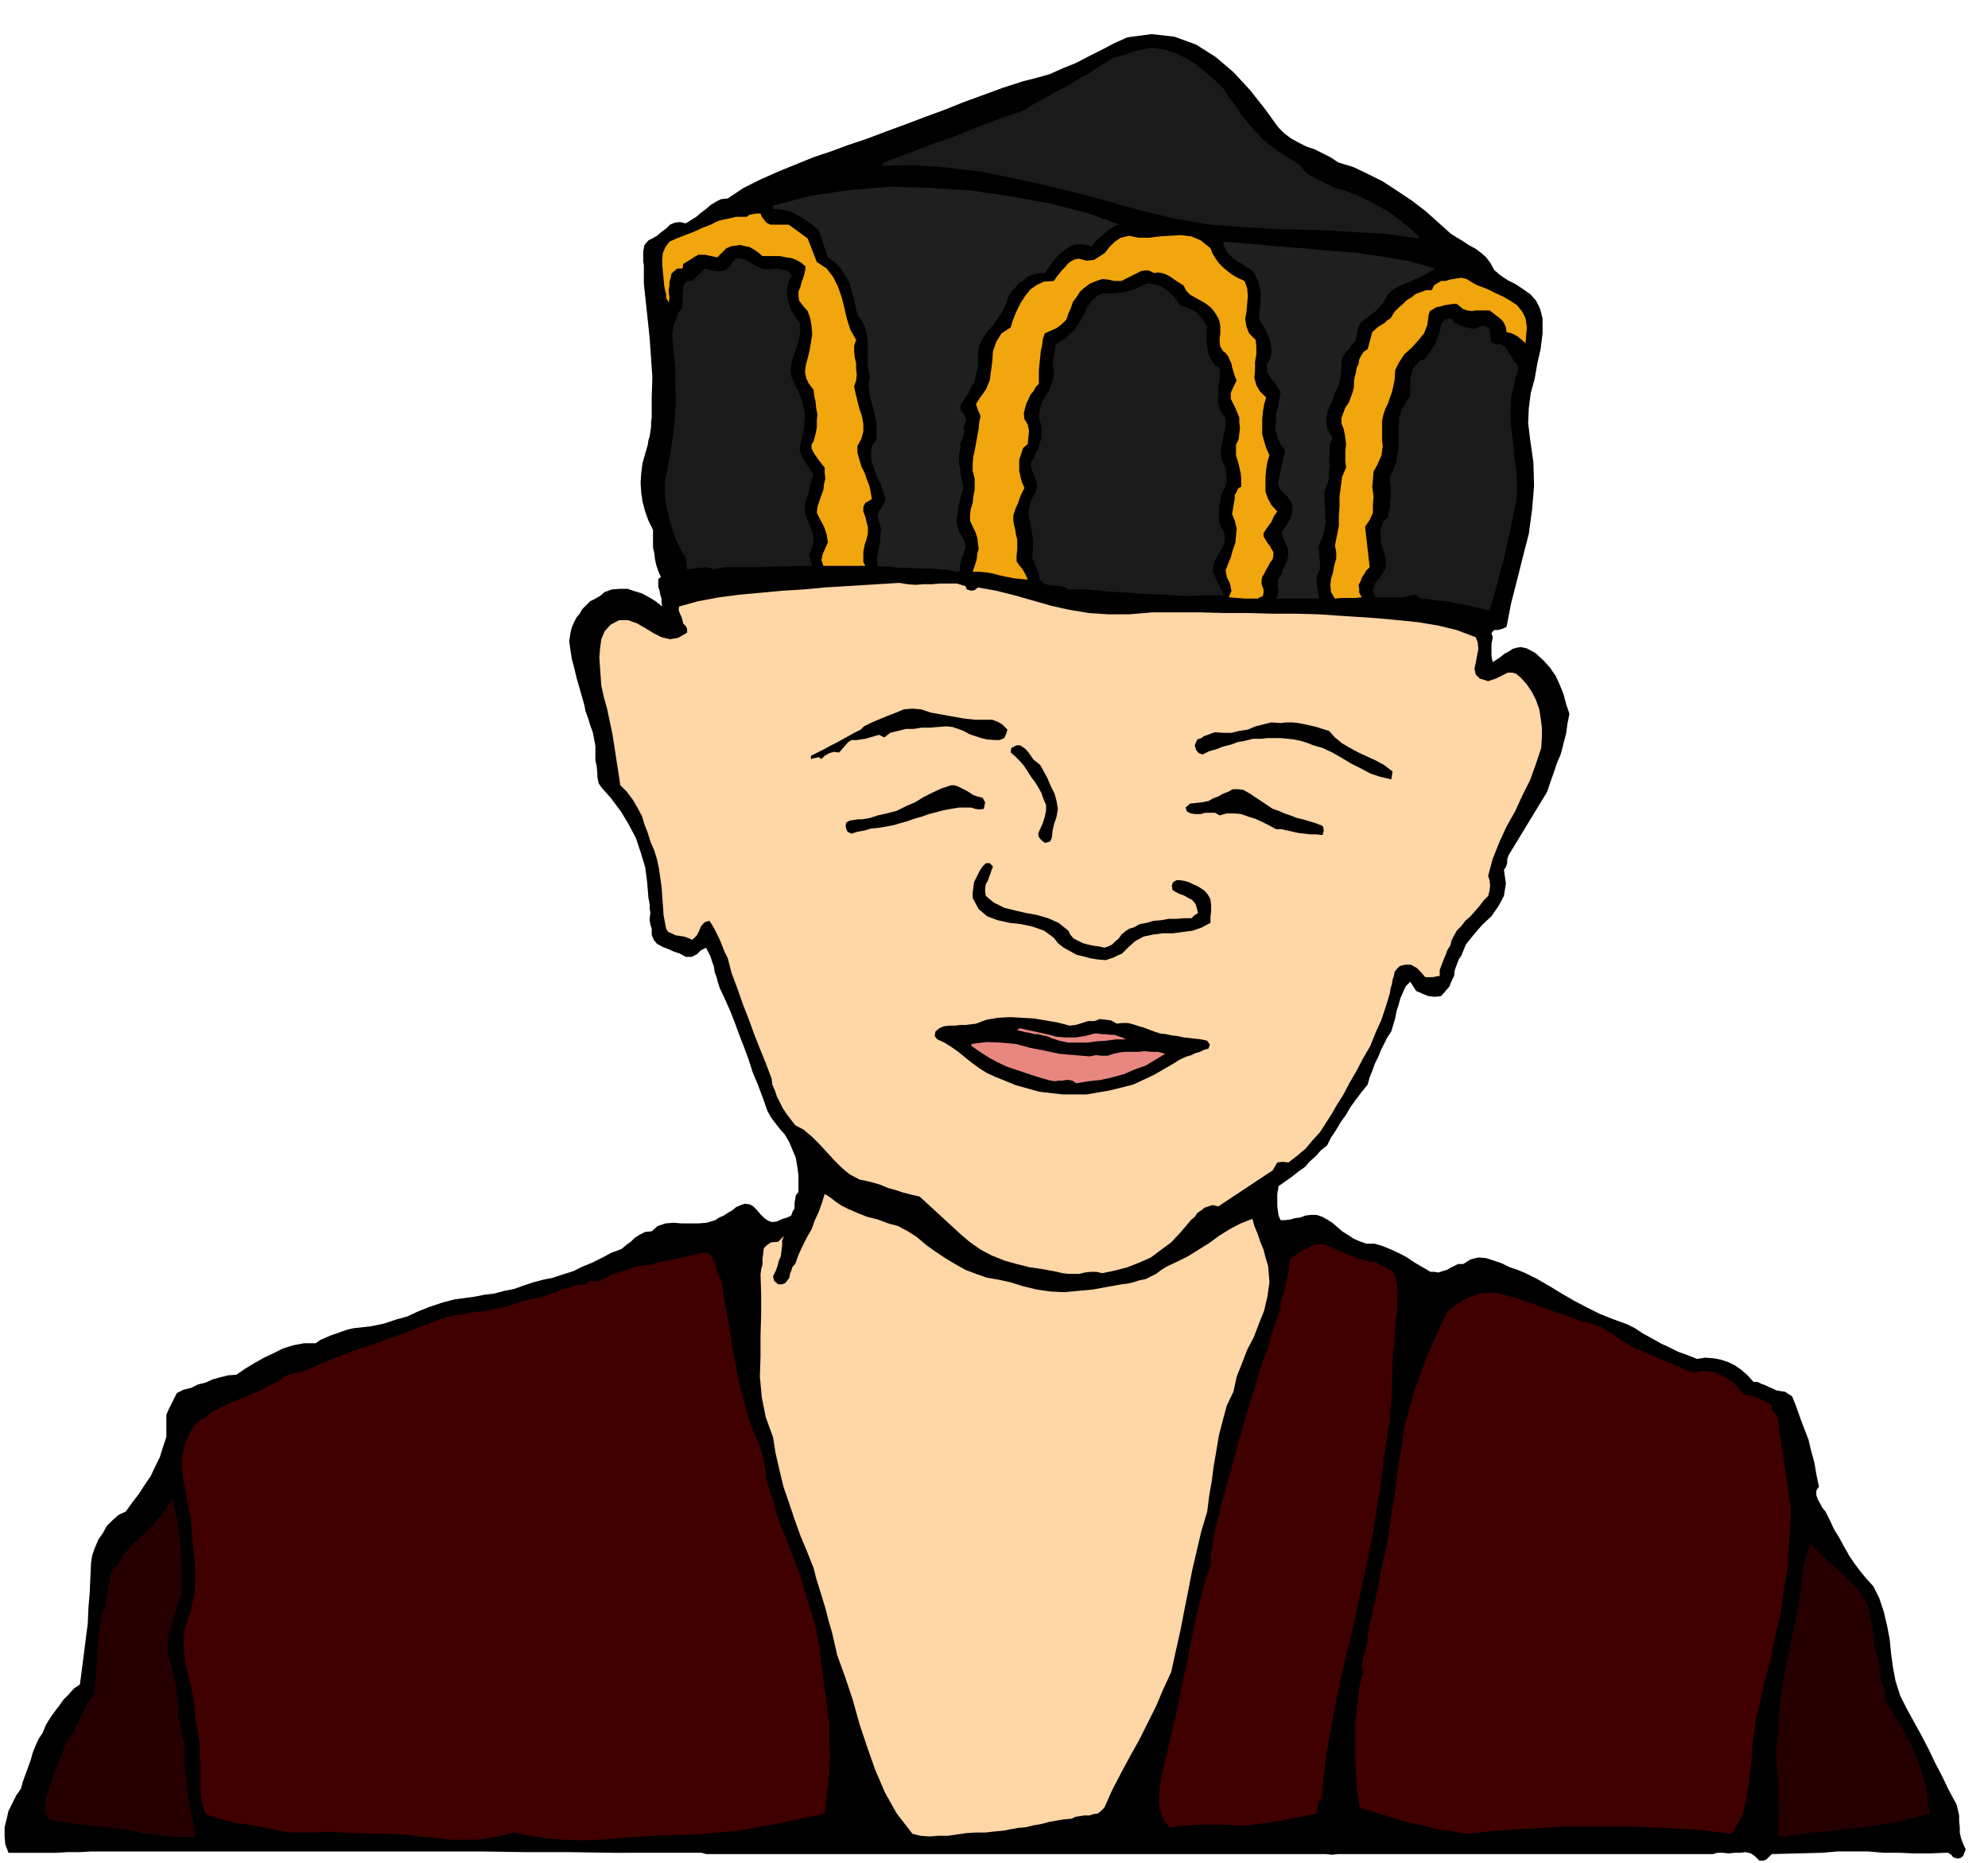 <svg xmlns="http://www.w3.org/2000/svg" width="490.455" height="459.723" fill-rule="evenodd" stroke-linecap="round" preserveAspectRatio="none" viewBox="0 0 3035 2845"><style>.brush1{fill:#000}.pen1{stroke:none}.brush2{fill:#1a1a1a}.brush3{fill:#1f1f1f}.brush4{fill:#f2a60d}.brush5{fill:#ffd6a6}</style><path d="m1952 195 9 9 11 8 11 6 12 6 12 4 12 6 12 6 12 8 23 7 23 11 22 11 23 15 21 14 21 16 19 17 20 18 8 5 10 6 9 6 11 6 8 6 8 7 6 8 6 11 9 8 12 8 12 6 12 8 10 7 9 10 6 12 4 15v23l-3 24-5 22-4 23-6 22-3 23-1 23 3 25 5 35 1 36-3 36-5 37-9 35-9 36-9 35-7 36-6 3-8 2h-5l-2 2-2 3 2 6-2 10v19l2 9 6-4 6-4 6-5 6-3 6-4 6-2 7-1 9 2 13 7 12 11 10 11 9 13 6 13 6 15 4 15 5 15-3 15-2 15-4 15-4 16-6 14-5 15-5 14-5 15-59 97-2 6v6l-2 6-3 4 3 21-3 19-8 15-11 16-14 13-13 15-12 15-7 17-4 6-3 8-3 8-1 9-4 8-3 8-6 7-7 8-10 1-9-1-10-4-9-4-9-14-7 7-4 9-4 9-3 11-3 9-2 11-3 10-3 10-6 9-5 10-5 10-4 10-5 10-4 11-4 10-3 11-9 11-9 12-8 11-7 12-8 11-7 12-8 12-6 12-9 7-8 9-9 8-8 9-10 7-10 8-10 7-10 7-1 6-1 6v19l1 7 1 7 3 7h7l8-1 7-2 8-1 8-3 8-1h9l9 3 7 4 8 5 7 6 8 7 8 5 9 6 9 4 11 4h13l13 4 12 5 13 6 11 6 12 8 12 7 12 7h6l6 1 6-2 7-2 5-3 6-3 6-3h8l11-7 12-3 12 1 12 4 12 4 12 6 12 4 12 5 18 9 19 11 18 11 19 11 19 10 20 10 20 8 22 8 12 6 12 8 13 7 14 8 13 6 14 7 14 5 15 6 12-2 13 1 11 2 12 4 10 5 10 7 9 8 9 10h6l6 3 6 2 6 3 5 2 6 3 6 1 7 1 11 7 6 15 6 17 6 16 7 18 4 17 5 18 3 18 4 19-4 6v7l2 6 4 7 3 6 5 6 3 6 4 8 6 13 8 13 7 13 8 14 8 12 9 12 9 11 11 12 9 18 7 21 5 21 4 21 2 21 3 22 4 21 7 22 10 20 11 20 11 20 11 21 10 21 11 21 10 21 12 22 2 8 2 9v9l1 9v8l2 9 3 8 4 9-2 5-2 5-4 3-4 1-7-2-3-4-5-3h-4l-24 1h-23l-24-1h-23l-24-2h-47l-23 2-77 2-4 4-4 4-5 2h-6l-7-7-6-4-8-2-8 1h-9l-9 1-9-1h-8l-7 2h-572l-9 1-10-1h-946l-7-2H935l-66-1h-66l-67-1H139l-18 1h-18l-18 1H13l-5-13-1-13v-13l3-12 3-13 6-12 6-12 7-10 3-11 4-11 4-11 4-11 3-11 4-10 5-11 6-9 5-12 6-10 7-10 7-9 7-10 8-8 8-9 9-6 3-23 3-23 3-24 3-23 1-24 2-24 1-23 1-22 2-12 4-11 5-12 7-10 6-11 9-9 9-8 11-5 10-14 10-13 9-14 9-13 7-15 7-14 5-16 5-15v-34l4-9 12-24 10-5 12-3 10-5 12-3 11-5 11-3 12-3 13-1 13-9 15-9 14-8 15-7 14-7 16-5 16-3h18l7-5 9-4 7-3 9-3 8-3 9-3 9-2 9-1 18-2 19-4 18-6 18-5 17-8 18-7 18-6 19-5 15-2 15-2 15-3 16-2 15-4 15-3 14-5 15-5 15-4 15-3 15-5 16-5 14-7 15-6 14-7 15-8 8-3 8-3 7-6 7-5 6-6 8-5 8-4 10-1 9-8 12-4 12-1 13 1h25l13-1 13-4 6-4 7-3 6-4 7-4 6-5 7-3 6-2 8 1 5 3 6 6 5 6 6 6 6 4 6 2 7-1 9-4 7-2 6-3 2-6 3-5v-8l1-6 1-6 4-5v-26l-2-14-2-12-5-12-5-12-7-12-8-9-7-9-6-8-5-9-3-8-3-9-3-8-3-8-3-8-8-19-6-19-7-19-7-18-7-19-7-18-8-18-8-17-3-9-2-8-3-8-1-8-3-8-2-7-4-8-3-6-8 4-6 6-8 4h-9l-9-5-9-3-9-4-8-3-9-5-5-6-3-8v-9l-2-6-1-6v-6l1-6-1-6v-6l-1-6-1-5-2-24-3-23-7-23-7-21-11-21-12-20-15-20-15-17-4-6-1-5-1-5v-5l-1-11-2-9v-22l-2-11-2-10-4-11-3-10-4-11-2-10-4-14-4-14-4-14-3-13-4-15-2-13-2-14 2-13 2-8 3-7 4-8 5-6 4-7 6-6 6-6 8-4 7-4 7-6 11-4 12-1h12l12 4 10 3 11 6 10 6 10 8-1-6v-6l-2-6-1-6-2-6v-12l4-3-4-9-3-9-2-9-1-9-2-9v-27l-7-14-5-14-4-15-2-14-1-15 1-15 2-15 4-14 2-7 2-7 1-7 2-6 1-8 1-6v-8l1-6v-32l1-30-2-29-2-29-3-29-3-28-3-28v-28l-1-6v-15l2-10 6-7 6-3 7-4 7-6 7-5 6-6 7-3 8-1 9 2 8-5 8-5 7-6 8-6 7-6 8-5 8-4 10-1 24-16 26-13 27-12 27-11 27-11 27-9 27-10 27-9 29-11 30-11 29-11 30-11 30-12 30-11 30-11 31-10 20-5 21-6 20-9 20-8 19-10 20-10 19-10 20-9 37-5 35 4 33 12 30 19 27 23 25 27 23 29 21 29z" class="pen1 brush1"/><path d="m1867 134 3 5 4 6 4 6 5 6 4 6 4 6 4 6 5 6 8 10 10 11 9 10 12 10 11 8 12 8 12 7 12 8 3 5 5 6 6 4 8 4 6 3 8 4 6 3 8 4 17 5 18 7 17 8 17 9 16 9 16 12 15 12 15 14v2l-53-7-53-3-54-3-53-1-54-3-53-4-53-9-51-12-49-14-49-13-49-12-49-11-50-10-50-6-51-4-51 1 5-5 26-10 27-10 26-10 27-9 26-11 27-10 26-10 27-9 16-10 17-9 17-10 18-9 16-10 17-9 16-11 16-10 5-3 5-1 6-2 6-1 5-2 5-2 5-2 6-1 19-4 18 2 17 5 17 8 15 9 15 12 14 12 14 13z" class="pen1 brush2"/><path d="m1709 343-6 1-5 4-6 3-5 5-6 5-6 5-5 5-3 5-13-3h-11l-10 3-9 7-9 7-7 9-7 9-6 9h-9l-9 2-8 3-6 6-8 5-5 6-6 6-4 7-4 12-6 12-7 10-7 11-9 9-6 10-6 11-2 13v21l-3 10-2 11-5 9-5 10-6 9-6 9 1 8 6 8 2 8-4 9 1 9-2 8-4 8v9l-2 7v16l2 8v7l2 7 1 7 2 7-3 9-3 11-2 9-1 11-2 10 2 10 3 9 6 9 2 6 1 6-2 6-1 6-3 5-1 6-2 6 1 7-4 2-16-3-15-1-15-1h-15l-16-1h-15l-15-2-15-1-1-10 1-10 2-9 2-9v-9l1-9-2-9-3-9 1-8 4-6 4-7 3-7-4-12-4-12-6-12-4-11-4-12v-11l1-11 7-10v-26l-3-12-2-11-4-12-2-11-1-12 2-11-3-13v-38l-1-12-3-12-5-11-7-9-3-13-2-12-4-12-3-12-7-12-7-11-9-9-10-7-14-41-9-8-8-6-9-6-8-4-9-5-9-2-9-2h-9v-5l57-15 61-9 61-5 63 2 61 4 62 9 59 11 58 15 47 17z" class="pen1 brush3"/><path d="M1176 343h28l29 21 14 36 15 10 10 13 7 14 6 17 4 16 4 17 5 16 9 16-3 9v9l1 9 2 9v8l1 9-1 9-3 9 2 10 3 12 3 12 4 12 2 11v12l-3 11-6 11v10l3 11 3 10 5 10 3 9 4 10 2 9 2 12-10 6-3 6v7l3 8 2 8 2 8v9l-2 9-3 9-2 11v15l3 6h-64l-3-9 2-9 4-9 4-9-1-6-1-6-2-6-2-6-6-11-5-10 1-9 3-9 3-9 3-8 1-9 2-8-1-9v-8l-8-10-7-10-3-5-2-5v-5l3-5 3-11 2-10v-11l1-9-2-10-1-10-2-9-1-9-7-9-4-8-2-10 1-9 3-12 3-12 2-12 2-12-1-13-2-12-4-11-7-8-6-8-1-7v-7l3-7 2-8 3-8 2-8 1-7-7-6-7-4-8-3-8-1-9-2h-27l-7-6-6-4-7-4-6-1-8-2-7 1-7 1-7 3-14 14-9-2-10-2h-10l-7 4-6 4-5 3-5 3-1 7h-8l-5 4-4 4-1 6-2 6v6l-1 6v6l1 5-1 9-4-7v-6l-2-7-1-6-1-11-1-10-1-11v-9l1-9 4-9 6-8 11-5 13-5 13-5 13-6 13-5 12-6 14-3 13-3h16l4-3 5-1 6-1h6l2 5 4 5 3 4 6 3zm672 36 3 8 5 8 5 7 7 7 6 5 8 6 9 5 9 4 4 11 1 12-1 12-1 12-2 11 2 12 4 10 10 10 1 10v12l-2 12v13l-1 11 3 11 5 9 10 10-3 10-2 12-1 11v23l3 11 3 10 5 11-3 10-2 12-1 11v23l4 11 5 9 9 10-5 7-4 9-6 8-6 9v5l3 5 3 5 4 5 2 4 3 5v5l-1 6-4 5-3 6-3 5-3 6-3 5-1 5v6l3 8v5l-1 5-4 2-4 2h-20l-24-2 4-10-2-10-5-11-2-10 4-10 4-10 3-11 4-11 1-11 1-11-3-12-4-10 1-6 1-6 1-6 1-5v-6l3-5 2-5 5-3v-12l-1-9-2-9-2-8-3-9v-17l4-8 1-9 1-9-1-8v-7l-3-8-3-7-4-8-3-6v-9l3-7 3-6 3-6-3-7-2-7-2-6-1-6-3-6-2-5-4-5-4-3-4-7-1-6v-7l1-6v-12l-1-6-2-6-6-10-6-7-8-6-7-4-9-5-7-4-6-6-4-8-11-7-10-7-6-3-6-2-6-1-6 1-8-4h-6l-6 1-6 3-6 3-6 3-6 3-6 3h-11l-9-2-9-1-9 3-10 4-8 6-7 6-5 8-6 8-3 9-4 9-3 9-7 7-8 6-9 4-9 4-3 9-1 9-2 9-1 10-1 9-1 10v21l-5 5-3 6-5 6-3 7-3 6-2 7-2 8 1 9 5 8 2 10-1 10-1 10-7 6-3 9-3 9v17l2 9 2 8 4 9-3 6-3 6-2 6-2 6-3 6-2 6-2 6v8l1 6 2 8 1 7 2 8v15l-1 9v9l4 6 5 6 4 7 4 9-11-1-10-1-10-2-10-2-11-3-11-2-11-1h-10l3-9 3-9 1-9 2-8-1-9-1-8-3-9-4-8-4-9v-9l1-9 3-9 1-10 2-10v-17l-3-12v-11l1-11 2-9 2-11 2-11 2-11 1-10 2-10-4-9-3-9 5-8 10-14 6-14 2-15 2-15 1-15 5-14 8-13 14-9 4-13 5-12 6-12 7-11 8-10 10-7 11-5 15-1 4-6 4-5 4-5 5-5 4-5 5-4 6-3 6-1 12 3 11-1 8-5 9-6 7-9 8-8 9-6 13-3 14 3h16l16-2 17-1 16-1 16 2 14 6 15 12z" class="pen1 brush4"/><path d="m2191 410-10 6-11 6-11 5-11 5-11 4-10 6-9 8-6 12-5 6-5 6-6 4-6 5-6 4-6 5-4 6-2 9-1 7-2 7-5 5-4 6-5 5-4 6-3 6v8l-1 15-3 15-6 13-5 14-6 13-2 14 1 13 8 15-4 10v11l-1 10 1 11-1 9v10l-3 10-4 10v19l1 9v9l1 9-1 8-2 9-3 9-4 9-1 6 1 6v6l1 7v12l-2 6-3 7v8l1 8 1 8 2 9h-66l4-9-1-10v-10l6-9 1-7 4-6 3-7 2-9-1-10-4-9-4-9-1-7 7-10 6-10 2-6 1-6v-6l-1-5-3-6-3-4-4-4-3-3-4-4-2-4-2-6 1-5 10-45-8-11-4-10-3-12 1-11v-12l3-11 2-11 2-10-4-8-4-6-5-6-3-5-4-6-1-6v-7l4-6 3-9v-8l-1-8-2-8-4-9-4-8-5-8-3-6 1-10 1-10v-10l1-9-2-10-3-9-4-9-6-7-8-5-6-4-7-4-6-4-6-6-5-6-3-7-2-7 39 3 42 4 41 3 42 4 40 3 41 6 40 7 39 11z" class="pen1 brush3"/><path d="m1185 410 5 1 7 1 6 2 6 7-5 9-2 9-1 9 2 10 2 9 4 9 5 8 7 9 1 11-2 12-3 12-4 12-4 11-2 12 1 12 6 13 5 10 5 12 3 12 2 12-1 12-1 12-3 12-3 13v5l2 6 3 5 3 6 6 9 7 10-2 6-2 7-2 7-1 7-2 6-2 6-2 7-1 8 2 8 3 8 3 8 4 9 2 9v9l-3 9-4 9 5 17h-20l-19 1h-20l-18 1h-57l-16 3-11-3-10 1-10 1-10 1-1-6v-5l-1-4-1-4-5-8-4-7-6-14-5-14-4-14-3-13-3-15-1-15v-15l3-14 5-27 4-26 3-27 2-26-1-27v-27l-3-27-2-25 2-11 4-10 3-10 7-9v-19l1-6v-6l2-5 4-4h8l19-19 7 2 9 2h8l9-2 14-17 7-1 8 3 7 3 7 5 7 3 8 3h8l10-1z" class="pen1 brush2"/><path d="m2262 438 10 4 12 6 11 5 12 7 9 6 8 10 5 10 2 14-2 24-7-6-6-5-8-4-8-2-1-7-2-5-3-5-3-3-9-7-8-6h-21l-6 1-7-1-6-2-5-4-5-4h-6l-6 1-7 1-6 2-6 1-5 3-5 3-2 6-2 15-5 13-9 11-10 11-11 10-8 12-6 12-1 16-2 9-2 9-3 8-3 9-4 8-3 9-2 9v31l1 8-1 7-1 8-3 6-3 7-6 11-1 12-1 12 2 14-1 12v13l-5 11-7 10 7 62-5 5-3 5-4 6-2 6-3 5 1 6v6l4 7-10 1h-21l-10 1-6-10-1-10 1-10 3-10 2-11 3-10v-10l-2-10 3-15 3-15v-15l1-15v-15l2-15 2-15 6-14-1-9v-18l1-8-1-9-1-7-2-9-3-7v-9l3-8 3-8 5-7 3-8 3-8 2-8v-8l1-7 2-7 1-7 3-6 1-7 3-6 4-6 6-4 7-26 9-8 10-6 4-4 5-3 3-5 3-5 6-6 7-6 6-6 7-4 6-5 8-3 8-3h9l3-7 6-4 5-3h7l6-2 6-1 6-1 6-1 8 2 8 5 7 4 8 3z" class="pen1 brush4"/><path d="m1802 467 6 1 6 2 6 3 7 4 4 4 5 6 3 5 4 8-1 7v18l2 9 1 7 4 8 5 7 8 6v19l-2 9v11l-1 10 2 10 3 8 7 9v9l-1 10-2 9-2 10-2 9v10l2 9 5 10 1 9 1 10-2 9-4 8-3 7-1 9-2 8v17l1 8 3 7 4 8 1 9-2 10-5 8-4 8-5 8-2 8v9l5 11 12 24h-30l-30 1-30-2-29-1-30-2-30-2-30-3h-29l-6-4-7-1-8-1h-6l-8-2-5-3-4-5-1-8-10-24 1-15v-13l-2-13-2-12-3-12 1-12 3-12 7-11 2-8v-6l-2-6-2-6-3-7-2-6v-7l4-6 3-8 4-7 2-8 3-8v-17l-2-8-2-6 1-12 3-10 5-10 6-9 4-10 3-10 1-11-2-11 5-29 7-5 7-4 6-6 7-6 5-7 5-7 4-8 4-7 4-9 6-8 7-7 9-4h17l9-1 9-1 8-3 8-2 8-4 8-4h7l8 2 7 2 8 5 6 5 6 6 5 6 5 8zm446 35 6-1 7-3 6-1 7 5 1 7 1 8 1 5 7 4 6-1 5 3 4 3 4 6 3 5 3 5 3 5 5 5 1 7-2 7-3 7-1 8-5 21-1 23 1 22 3 23 2 22 3 23 1 22-1 24-5 21-4 21-5 21-4 21-6 20-5 21-6 21-6 21-13-4-13-3-13-3-13-2-14-3-13-1-13-2-13-1-8-6-8 1-10 3h-43l-4-9 1-7 3-7 6-6 4-7 5-7 1-9-1-8-2-8-2-7-3-8v-8l-1-9 2-8 3-8 7-6 1-8 2-7v-8l1-7v-16l-1-9v-7l5-10 4-10 2-12 2-11v-34l1-8v-6l2-5 1-6 3-4 5-9 6-8v-26l2-8 2-8 5-6 5-6 9-3 4-6 4-6 4-6 4-6 2-7 3-7 2-8 1-7 6-7 9-2 6 7 9 4 9 3 9 2z" class="pen1 brush2"/><path d="m1474 895 2 5 7 2 5-1 5-4 28 5 28 7 28 8 28 8 27 6 30 5 30 2h32l35-3h73l37 1h36l36 1h36l37 1 29 2 30 2 30 2 32 3 30 3 30 5 29 7 29 11 3 8 1 10-2 10-2 11-2 9 2 9 6 6 13 4 6-2 6-2 6-3 6-3 6-3h7l6 2 7 6 9 10 8 12 6 12 5 14 2 13 2 15v14l-1 17-8 24-9 25-12 24-11 24-13 23-11 24-10 25-7 26 2 7 1 8-1 8-2 8-7 7-6 8-7 8-7 8-8 7-6 8-7 7-5 9-3 6-2 8-4 6-3 8-3 7-3 8-3 8v9l-6 1-4 1h-12l-7-8-6-6-9-5h-9l-8 2-4 4-4 5-1 6-2 6-1 7-2 6-1 7-6 20-7 21-9 20-8 20-11 19-10 19-11 19-10 19-9 14-8 14-9 14-9 14-11 12-11 13-13 11-13 10-9-1-8 1-7 12-83 55-9-2-6 2-6 2-5 4-6 4-4 6-6 5-4 5-12 14-14 15-15 11-16 12-18 8-18 7-19 5-19 4-9-2h-9l-9 1-8 2h-17l-9-1-8-2-21-4-21-3-20-5-18-5-20-8-17-9-17-12-14-12-62-57-13-3-12-3-12-4-11-3-12-5-10-3-12-3-10-2-15-8-12-10-12-12-10-11-12-13-11-11-13-11-13-7-7-9-6-8-6-9-4-8-5-10-3-9-4-9-1-9-9-24-9-22-9-23-8-22-9-23-8-23-9-24-6-23-4-8-3-7-3-8-3-7-4-8-3-6-4-7-4-6-7 2-3 3-3 4-2 5-4 8-7 7-7-3-6-2-7-1-6-1-6-3-5-2-3-5-1-5-3-16-1-15-1-14-1-14-2-14-2-14-3-14-4-13-6-14-4-13-5-13-4-13-7-13-7-12-9-12-10-10-3-20-3-19-3-20-3-19-4-19-4-19-5-18-4-18-1-14-1-14-1-15 1-13 2-15 5-12 9-10 13-7h14l14 5 12 7 13 8 12 6 13 3 12-2 14-8v-6l-2-4-4-4-1-5-2-6-2-4-2-6 1-5 29-8 32-6 31-4 33-3 32-3 33-2 32-3 33-2 81-5 12 2 13 1 12-1h13l12-1h26l13 4z" class="pen1 brush5"/><path d="m1471 1097 9 1 9 1h26l8 3 7 4 8 8-2 7-3 6-7 3h-7l-12-1-9-2-9-3-9-3-9-5-8-3-9-3-9-1-13 1-12 1h-13l-12 2h-12l-12 3-12 3-9 7-8-4-7 2-7 2-7 2-7 1-6 1h-8l-5 3-14 16-8-1-7 2-7 4-5 5-4-3-4 1-5 1-3 1v-5l10-5 10-5 9-5 10-5 9-5 9-5 9-5 10-5 5-5 12-6 12-5 12-5 13-5 12-5 13-1 13 1 15 5 50 9zm558 19 9 10 11 9 12 7 13 7 13 6 13 6 13 7 13 10-2 12-17-4-15-5-15-8-14-7-15-9-14-8-15-7-14-4-10-4-10-3-10-2-9-1-11-1h-20l-9 1h-13l-12 3-11 2-11 4-12 3-10 4-11 3-10 5-6-2-4-5-2-7 2-5 2-4 6-2 4-3 6-2 5-2 6-2 12 1h13l12-3 13-2 12-5 12-3 12-3 14 1 9-1h9l9 1 10 2 9 2 9 2 9 3 10 3zm-441 52 5 9 6 11 5 12 6 12 3 11 2 12-2 12-4 12-2 9-1 10-1 3-2 4-4 1-4 1-6-5-3-4-1-5 2-5 5-11 3-10 2-9v-9l-4-9-3-9-5-9-5-8-6-8-5-8-6-9-6-7-7-7-7-6 1-7 8-4h5l5 3 4 3 5 6 7 10 10 8zm-88 50 4 7-2 10-7 1-6-1-7-2h-18l-12 2-11 2-11 3-12 3-11 4-11 3-11 4-11 3-10 3-11 2-11 2-12 1-10 3-11 2-9 3-6-3-2-4-1-5 1-5 5-3 6-1 6-1h7l6-1 6-1 6-2 6-2 14-3 15-4 14-7 14-6 13-8 14-7 13-6 15-5h5l6 2 6 3 6 3 5 3 6 4 6 2 8 2zm443 17 9 3 9 4 9 3 10 4 9 2 10 3 10 3 10 4 1 2 1 5-1 4-1 3-9-1h-9l-9-1-9-1-9-2-9-2-9-2h-8l-11-6-10-5-11-5-10-3-11-4-11-1h-11l-11 3-7-4h-15l-7 2h-8l-7-1-6-3-2-6 7-6 9-1 9-1 10-2 7-4 8-3 7-4 8-3 7-4h8l8 1 9 5 36 24zm-427 88-2 5-2 6-2 5-2 6-3 5-1 6v6l1 6 12 10 16 8 16 4 17 4 17 3 17 5 16 7 15 12 3 6 5 6 6 3 8 4 7 2 9 2 8 1 9 2 6-2 6-3 5-5 5-4 4-6 6-5 6-4 7-2 9-5 11-2 10-3 12-1 11-2h12l11-1h12l4-4 6-4-2-8-2-6-5-6-6-3-7-4-6-2-6-3-5-3-1-7 2-5 5-3h6l6 1 7 2 6 3 7 3 5 3 6 4 5 6 4 7 1 9v9l-1 9v9l-13 7-14 5-15 2-15 2h-16l-15 2-14 3-13 7-10 9-10 10-7 3-6 3-6 2-6 2-12-1-12-2-11-3-9-2-11-6-9-5-9-7-6-8-15-11-17-6-18-4-18-2-18-4-16-6-13-11-9-17v-9l1-7 1-8 3-6 3-6 3-6 4-6 5-5h6l5 5zm155 236 8-3 9 1 8 1 9 5 8-1h9l8 2 9 3 7 2 8 3 8 3 9 3 9 1 9 2 9 1 9 2 9 1 9 1 9 1 9 2 4 6-2 6-7 2-6 3-7 2-6 3-7 2-7 3-6 3-6 4-31 18-32 15-36 9-35 6h-37l-35-4-36-10-32-13-13-6-11-7-11-8-10-8-11-9-10-7-11-7-11-5-4-5 1-7 6-5 7-3 8-1h9l8-1h8l8-1 8-1 16-6 18-3 18-1 18 1 18 1 18 3 18 3 19 5 9-1 10-3 9-3h10z" class="pen1 brush1"/><path d="M1671 1578h5l6 1h6l7 1h6l6 2 6 2 6 3h-15l-15 2-15 1-14 2h-29l-14-3-12-4-7-3-6-1-7-2h-6l-7-2-7-1-7-2-6-1 5-3 13 3 14 3 14 3 15 4 14 1h15l14-2 15-4zm29 31 9-2 9-1h20l9-1 11 1h10l11 3-15 9-15 9-17 6-16 7-18 5-18 4-19 2-18 3-6-4-5-1h-5l-5 1h-6l-6 1-5-1-5-1-17-5-15-5-15-5-15-5-15-7-13-7-14-9-13-9v-3l23-3 23 1 22 2 22 6 21 4 23 5 23 2 24 2 9-2 9 1h9l9-3z" class="pen1" style="fill:#e88780"/><path d="m1295 1846 14 6 15 6 16 4 16 6 15 4 15 8 14 9 14 12 14 10 15 10 15 9 16 9 16 6 17 6 18 3 18 4 19 6 21 5 21 3 21 1 21-2 22-2 22-4 22-4 9-1 9-2 9-3 10-2 8-4 8-4 8-6 8-5 17-8 16-8 16-10 16-10 15-11 16-10 17-9 18-7 3 11 5 12 4 12 5 12 3 12 4 13 1 12 1 13-3 21-5 22-8 20-8 21-10 19-8 21-8 20-5 23-10 21-6 22-6 23-4 24-4 23-3 23-4 23-3 24-9 30-7 30-7 30-6 31-6 30-6 31-7 31-7 32-12 26-11 26-13 26-13 26-14 25-14 26-13 25-12 27-5 5-5 4-7 1-6 2h-8l-6 1-7 1-6 3-12 1-12 2-11 2-11 3-12 2-12 3-12 1-11 2-10 2-10 1-10 1-8 1h-15l-15 1-14 2-14 2h-15l-13 1-14-1-12-3-24-31-18-32-15-35-12-34-12-36-10-36-12-36-12-33-4-18-4-17-5-17-4-16-5-17-5-16-5-16-4-16-10-25-10-24-9-25-8-24-9-26-6-25-6-26-4-25-11-30-6-30-3-32 1-31v-32l1-32v-31l-1-30 1-8 2-7v-9l1-7 1-9 5-5 6-4 11-1 9-9-3 7v8l-1 8-1 8-3 7-2 8-3 8-4 8 2 7 6 5h6l5-2 3-4 3-4 1-6 2-5 2-6 4-4 5-14 6-13 7-14 7-12 5-14 6-13 5-14 4-13 8 5 9 7 9 6 10 5z" class="pen1 brush5"/><path d="m2100 1927 8 5 11 5 4 3 4 3 2 4 2 6 2 11 1 12-1 12v13l-2 12-1 12-1 12v12l-3 19v21l-1 19v21l-2 20-1 20-4 20-3 21-9 69-11 68-14 66-14 66-16 66-14 66-12 67-8 70-4 3-1 6-1 5-1 7-14 3-13 3-14 2-13 3-14 2-14 2-14 2-14 2-15-1-14-1h-43l-14 1-14 1-14 3-10-13-5-13-2-15 1-14 2-16 3-14 3-15 3-12 8-36 9-36 7-37 8-36 7-37 8-37 9-36 11-35 1-18 3-18 3-18 5-18 4-18 5-18 5-18 5-17 8-32 9-31 9-31 10-31 9-31 11-31 9-30 11-30v-11l3-9 2-9 3-9 2-10 2-9 1-10 1-9 6-5 8-5 7-5 8-3 7-4 8-1h9l9 4 7 3 9 4 8 3 9 4 8 3 9 3 9 2 10 1zm-998 29 4 31 6 32 5 32 6 32 6 31 8 31 9 30 13 31 3 9 3 11 2 10 2 12 1 10 3 11 3 10 4 10 5 20 7 20 8 20 8 21 7 19 8 20 6 20 6 22 5 15 5 17 3 18 4 18 1 18 3 18 2 18 3 18 2 20 3 23v22l1 24-1 23-2 23-3 21-2 22-33 7-32 7-33 6-32 6-33 3-33 3-34 1-34 1-27 2-27 2-27 2-26 1-27-1-26-2-26-4-24-5-24 6-24 4-24 1h-24l-25-3-24-2-24-3-24-1h-28l-14-1h-14l-15-1-14-1h-14l-13 1h-34l-8-1-8-1-8-2-6-1-14-3-14-2-14-3-13-1-13-4-13-3-12-4-10-4-5-18-2-18v-35l-1-18v-18l-3-18-3-17-2-18-2-18-4-17-4-17-4-17-2-17-1-17 2-17 5-17 5-16 3-16 3-16v-34l-2-17-2-17-1-21-2-18-4-19-3-18-4-19-2-18v-19l4-18 2-6 3-6 3-6 3-5 3-6 5-4 5-5 7-3 12-10 14-7 15-7 15-6 14-6 15-6 14-8 15-7 8-7 9-3 9-2 10-2 27-12 27-11 27-10 28-9 27-10 27-10 28-11 28-10 14-3 15-2 14-3 15-1 14-3 15-3 14-4 14-5 12-3 13-2 12-4 12-4 11-5 12-3 12-4 14-1 3-5h6l6 1 6-1 18-10 19-6 19-6 20-3 20-5 20-4 19-4 20-5h8l6 3 3 5 4 7 1 6 2 8 3 7 4 7zm1313 62 10 1 10 4 9 3 10 6 9 6 9 6 9 6 10 6 11 5 12 5 11 5 12 5 12 5 12 5 12 5 13 5 11-3 12 1 11 2 10 5 9 5 9 7 7 8 8 9 10 1 11 4 10 4 11 7v6l4 5 4 4 2 7 1 15 3 17 2 16 3 17 2 17 3 17 2 18 3 18v17l-3 36-2 37-6 36-5 36-8 34-7 35-9 34-8 35-5 21-3 21-3 21-1 22-3 21-2 21-4 21-5 21-4 6-4 8-4 7-4 7-51-6-51-3-51-2h-102l-51 3-50 3-50 5-22-4-21-3-20-5-20-4-21-6-19-6-20-6-19-6-4-25-2-25-1-27v-53l3-26 3-27 6-24-2-9 1-7 1-7 3-6 1-7 2-7 1-7v-7l8-37 8-37 7-36 8-36 5-37 6-37 5-38 6-37 4-27 7-25 7-25 9-24 9-25 10-24 11-24 12-24 9-8 9-6 10-6 11-4 10-4 12-1h12l13 3 15 4 15 5 15 5 16 6 14 5 15 5 14 5 15 6z" class="pen1" style="fill:#400000"/><path d="m263 2287 4 17 4 18 2 19 3 19v18l1 20v38l-5 12-4 13-4 12-3 14-4 12-1 14 1 13 4 15 3 15 4 15 2 16 2 16 1 16 2 16 3 15 4 15v29l1 14 2 14 1 14 2 14 3 14 3 15 5 26h-21l-20-1-21-3-19-2-20-4-20-3-21-3-20-1-60-9-6-6-2-6-1-6 2-6v-7l2-7 2-6 1-6 4-11 4-10 4-11 4-10 4-11 4-10 5-11 7-9 4-8 4-7 3-7 4-7 3-8 4-7 4-7 7-6 1-18 2-17 1-18 1-17 1-18 2-17 3-17 6-16 1-9 2-8 1-9 1-8 1-8 3-7 3-7 7-6 8-15 11-12 12-12 13-12 11-12 11-12 9-13 8-14zm2583 152 4 10 4 12 2 12 3 12 1 12 2 12 2 12 3 13 1 5 1 5 1 6 1 6v5l1 6 2 6 3 6 2 19 12 19 12 20 11 20 10 22 8 21 7 22 4 23 3 24-27 7-27 7-28 4-28 4-29 3-28 3-28 3-26 5-10-2v-21l1-20-1-20v-19l-2-20-1-19v-20l3-18 1-34 4-32 5-31 7-30 6-30 6-30 5-32 4-31 10-40 9 10 11 10 10 10 12 10 10 9 11 11 10 11 10 12z" class="pen1" style="fill:#260000"/></svg>
